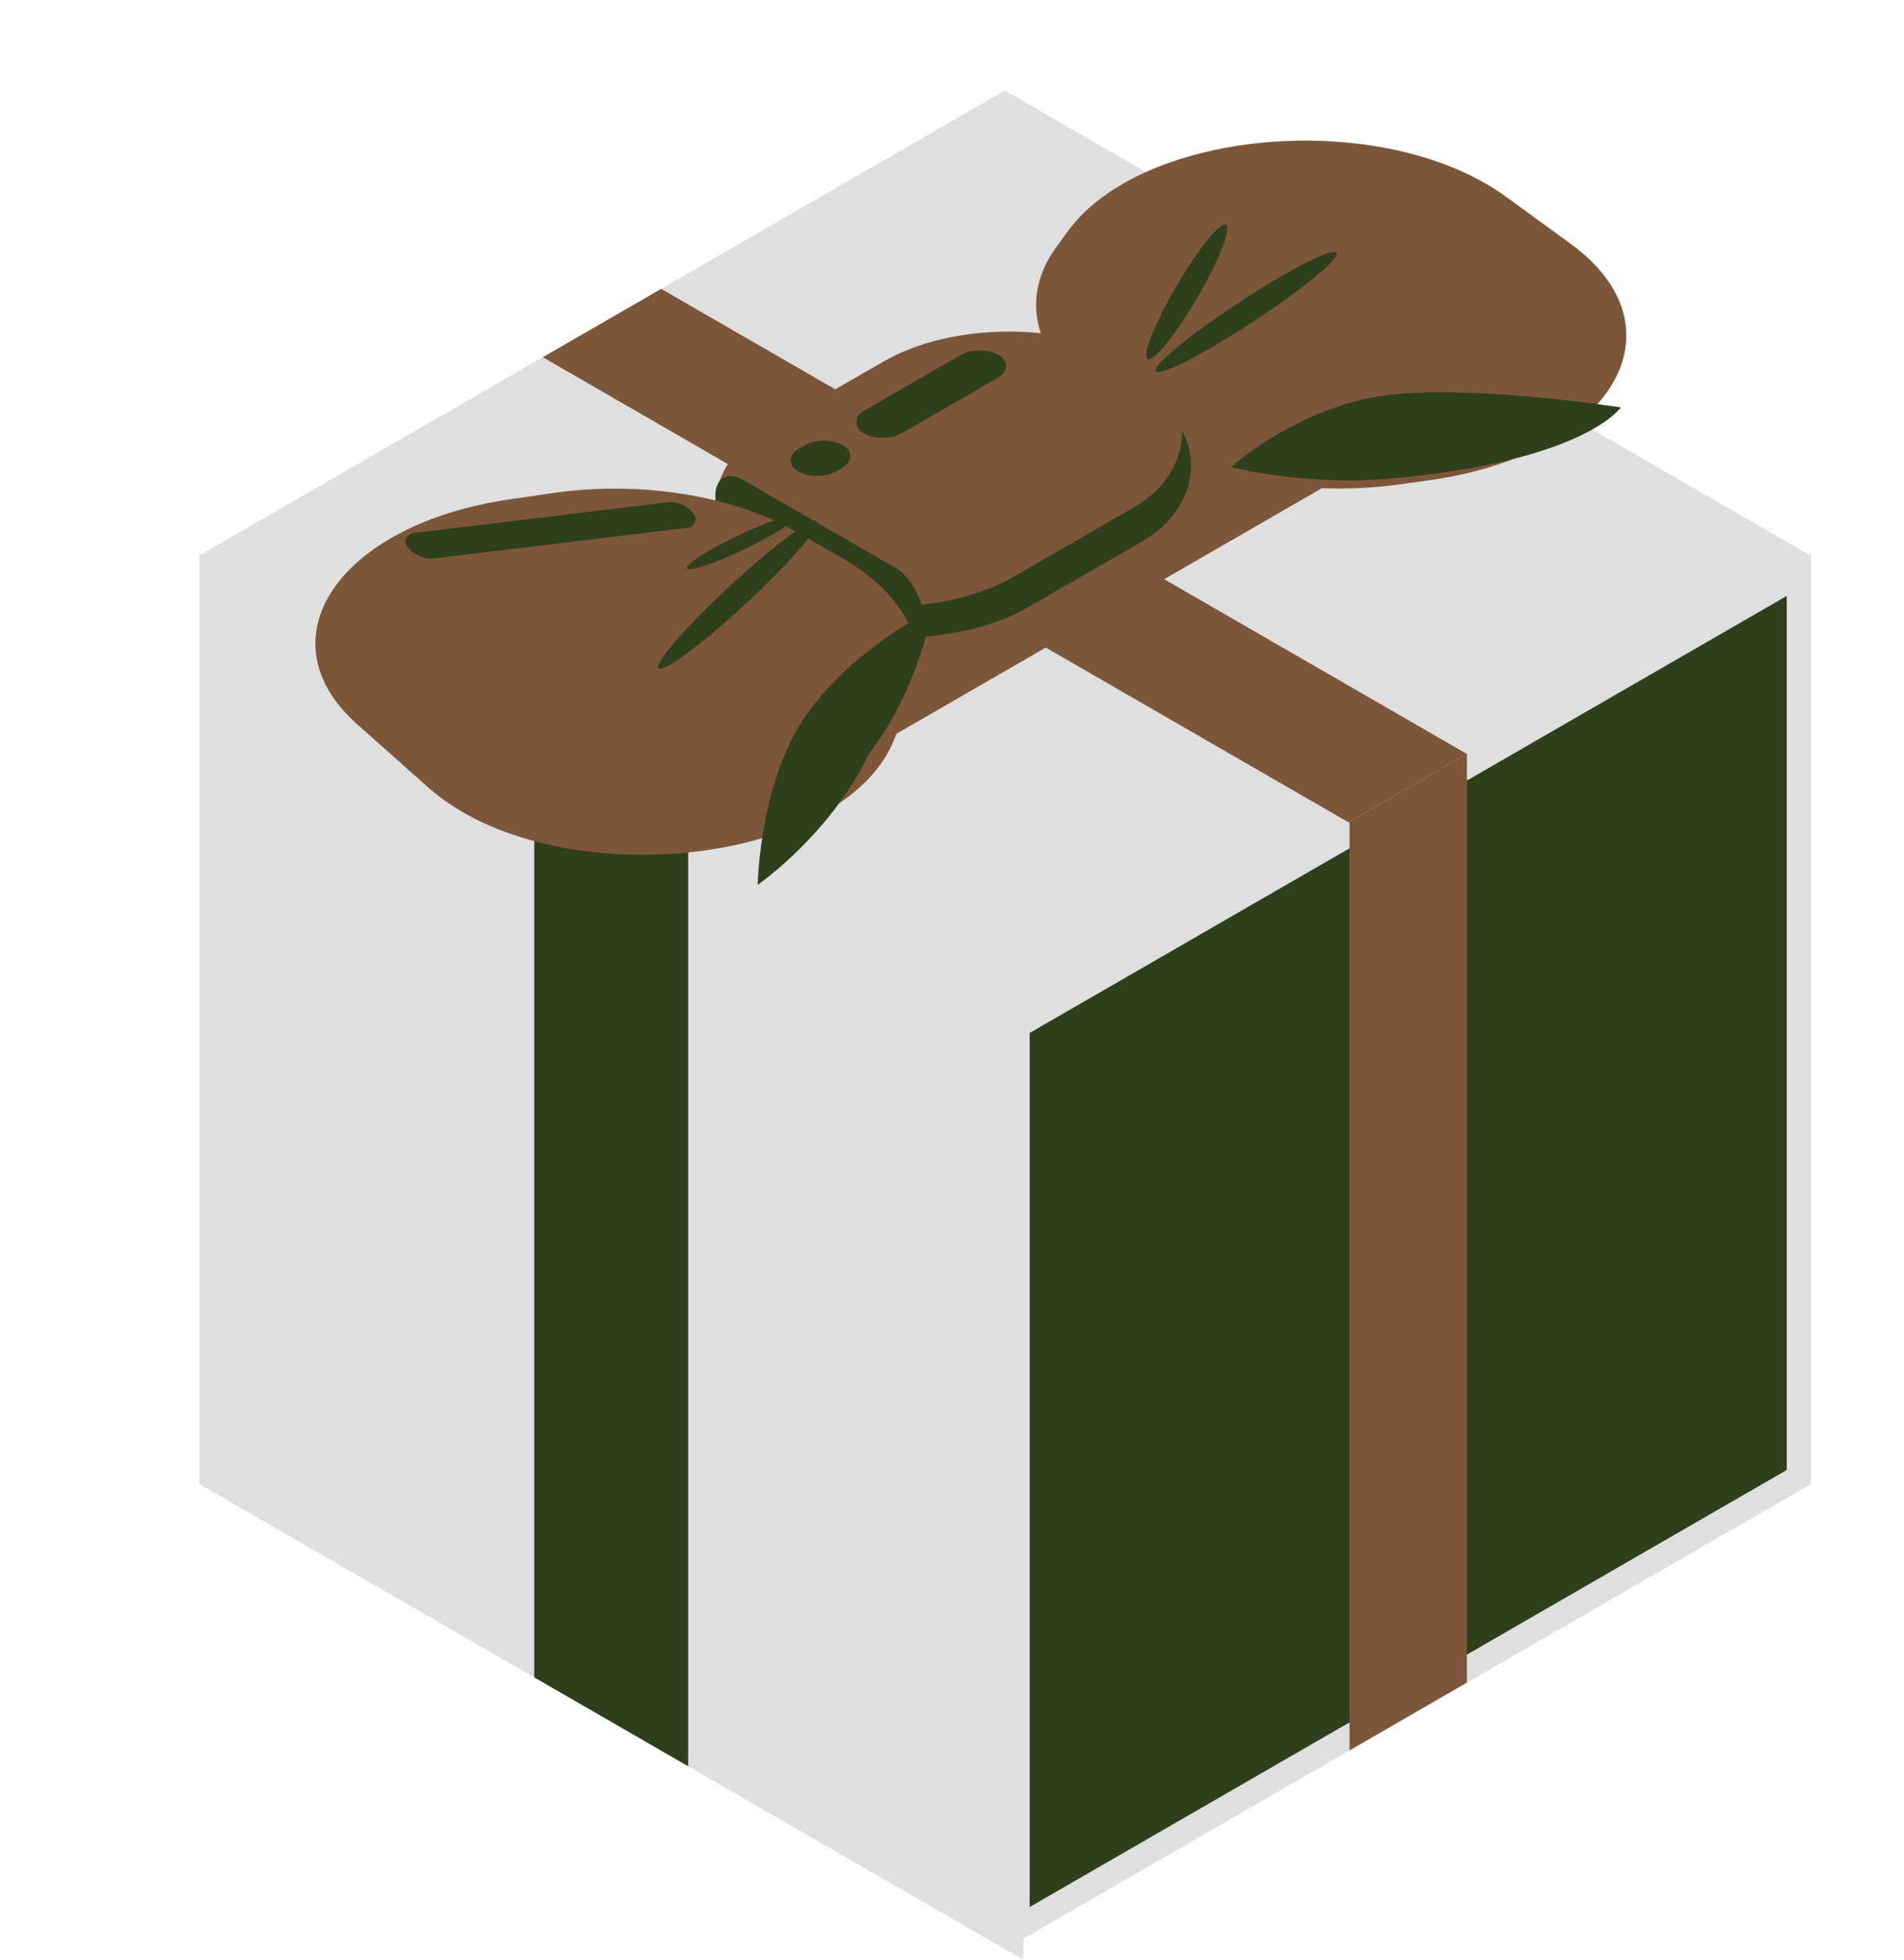 <?xml version="1.0" encoding="UTF-8"?> <svg xmlns="http://www.w3.org/2000/svg" width="136" height="140" viewBox="0 0 136 140" fill="none"><rect width="67.963" height="66.445" transform="matrix(0.866 0.5 -2.20305e-08 1 14.23 39.574)" fill="#DFDFDF"></rect><rect width="12.696" height="66.445" transform="matrix(0.866 0.5 -2.20305e-08 1 38.161 53.39)" fill="#2E3F1B"></rect><rect x="0.866" y="0.5" width="64.445" height="64.445" transform="matrix(0.866 -0.5 2.20305e-08 1 71.931 73.229)" fill="#2E3F1B" stroke="#DFDFDF" stroke-width="2"></rect><rect width="9.685" height="66.445" transform="matrix(0.866 -0.5 2.20305e-08 1 96.393 58.606)" fill="#7D5639"></rect><rect width="66.445" height="66.445" transform="matrix(0.866 -0.5 0.866 0.5 14.23 39.69)" fill="#DFDFDF"></rect><rect width="9.767" height="66.445" transform="matrix(0.866 -0.5 0.866 0.5 38.772 25.521)" fill="#7D5639"></rect><rect width="68.193" height="13.87" transform="matrix(0.866 -0.5 0.866 0.5 38.746 53.15)" fill="#7D5639"></rect><path d="M76.252 16.549C81.662 9.109 98.91 7.743 107.591 14.067L112.18 17.411C120.504 23.477 115.139 32.481 102.112 34.306L100.007 34.601C92.891 35.598 85.428 34.059 81.015 30.685L77.718 28.164C73.775 25.149 72.907 21.151 75.44 17.667L76.252 16.549Z" fill="#7D5639"></path><rect width="21.093" height="30.52" rx="10.546" transform="matrix(0.866 0.5 -0.866 0.5 72.509 22.826)" fill="#2E3F1B"></rect><rect width="20.743" height="30.69" rx="10.371" transform="matrix(0.866 0.5 -0.866 0.5 72.072 20.651)" fill="#7D5639"></rect><rect width="17.177" height="4.544" rx="2.272" transform="matrix(0.866 0.5 -2.20305e-08 1 51.096 33.141)" fill="#2E3F1B"></rect><path d="M39.421 35.235C45.662 34.323 52.274 35.364 56.85 37.979L60.109 39.842C64.63 42.424 66.514 46.173 65.092 49.752L63.87 52.827C60.241 61.959 39.384 64.088 30.552 56.227L25.5 51.73C18.65 45.635 24.205 37.458 36.406 35.675L39.421 35.235Z" fill="#7D5639"></path><rect width="3.161" height="11.157" rx="1.581" transform="matrix(0.866 0.5 -0.866 0.5 69.972 24.578)" fill="#2E3F1B"></rect><rect width="3.161" height="3.73" rx="1.581" transform="matrix(0.866 0.5 -0.866 0.5 58.854 31.018)" fill="#2E3F1B"></rect><rect width="2.282" height="20.526" rx="1.141" transform="matrix(0.6 0.8 -0.993 0.12 48.837 35.747)" fill="#2E3F1B"></rect><ellipse cx="84.772" cy="20.858" rx="0.852" ry="5.541" transform="rotate(30.302 84.772 20.858)" fill="#2E3F1B"></ellipse><ellipse cx="89.012" cy="22.29" rx="0.852" ry="7.715" transform="rotate(56.756 89.012 22.29)" fill="#2E3F1B"></ellipse><ellipse cx="52.699" cy="42.5" rx="0.852" ry="7.715" transform="rotate(47.163 52.699 42.5)" fill="#2E3F1B"></ellipse><ellipse cx="52.934" cy="38.759" rx="0.539" ry="4.274" transform="rotate(64.462 52.934 38.759)" fill="#2E3F1B"></ellipse><path d="M57.886 50.667C54.251 55.431 54.12 63.214 54.12 63.214C54.12 63.214 59.294 59.657 62.063 53.854C65.698 49.09 66.555 43.635 66.555 43.635C66.555 43.635 61.52 45.903 57.886 50.667Z" fill="#2E3F1B"></path><path d="M98.017 28.397C103.898 27.252 115.775 29.106 115.775 29.106C115.775 29.106 113.188 32.986 99.147 34.202C93.177 34.719 87.932 33.372 87.932 33.372C87.932 33.372 92.135 29.542 98.017 28.397Z" fill="#2E3F1B"></path></svg> 